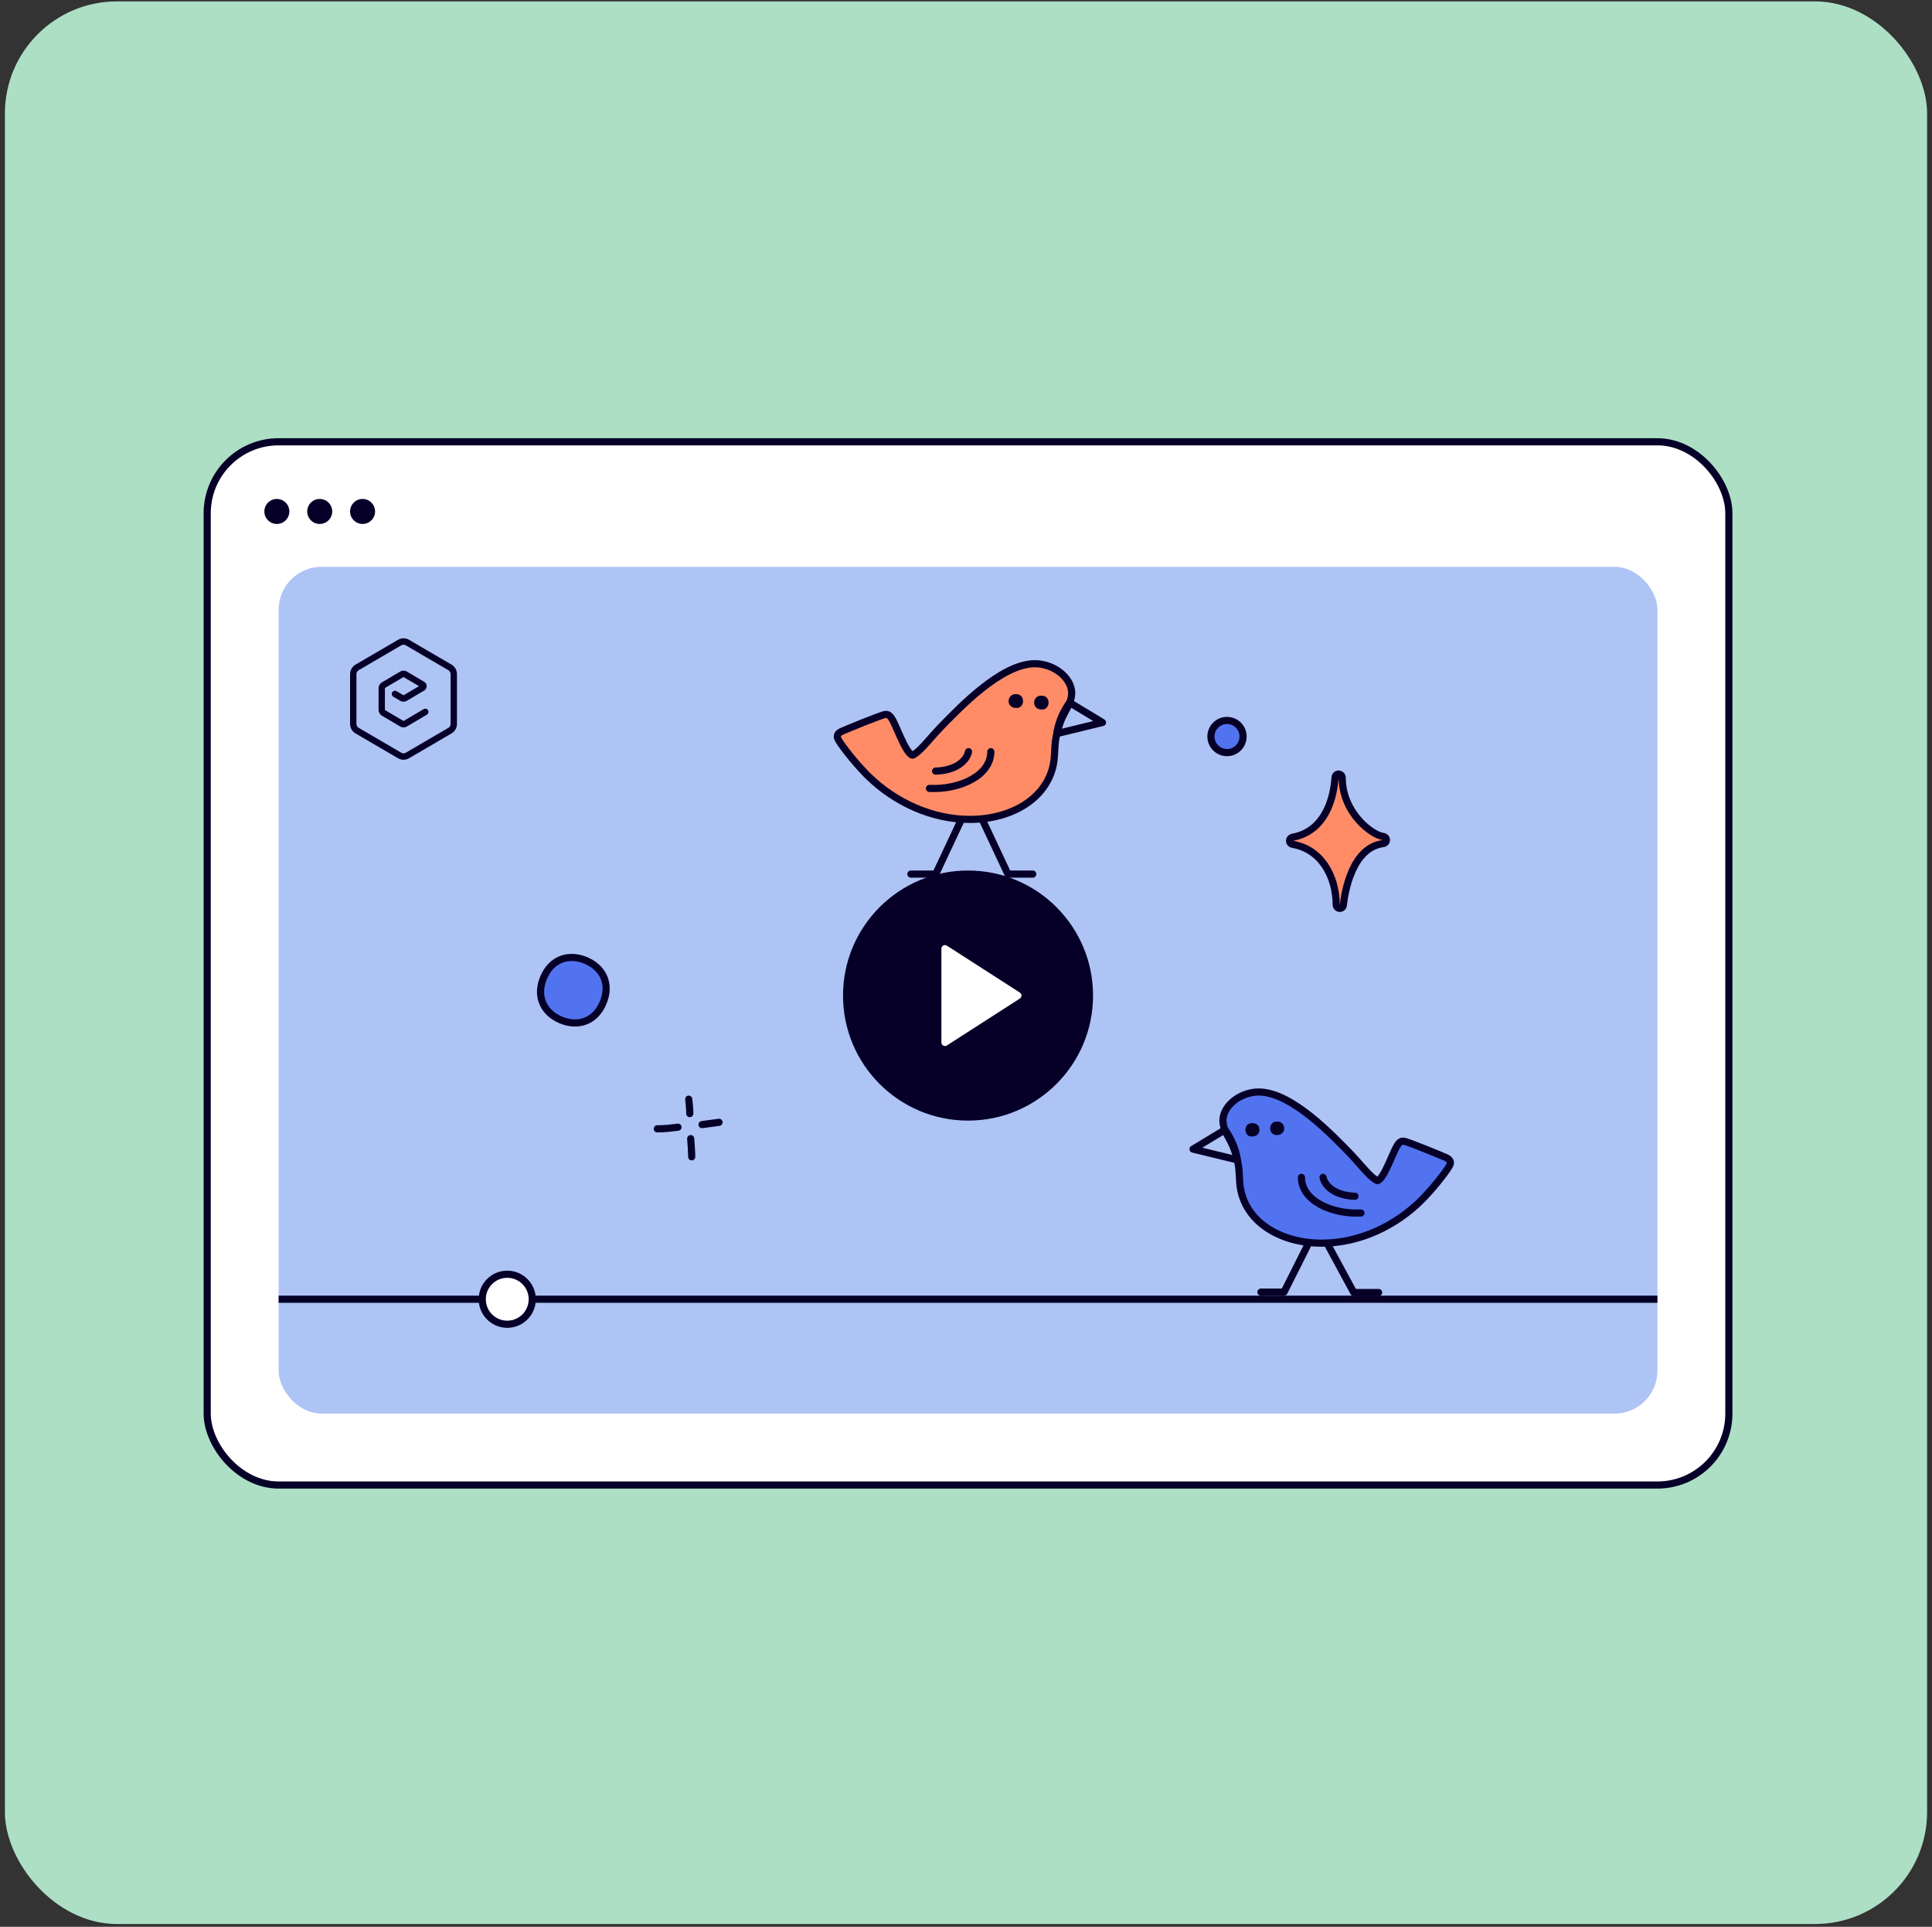 <svg width="345" height="344" viewBox="0 0 345 344" fill="none" xmlns="http://www.w3.org/2000/svg">
<rect x="0" y="0" width="345" height="344" fill="#333333" stroke="none"/>
<rect x="0.875" y="0.25" width="343.25" height="343.25" rx="20" fill="#ADDFC4"/>
<g clip-path="url(#clip0_2106_5507)">
<path d="M299.365 77.877C304.733 77.877 309.158 81.972 309.662 87.2H309.723V255.165C309.723 260.861 305.081 265.485 299.377 265.486H46.35C40.645 265.486 36.004 260.861 36.004 255.165V88.197C36.004 82.502 40.633 77.877 46.35 77.877H299.365Z" fill="white" stroke="#F7F5EE" stroke-width="1.993"/>
<circle cx="49.438" cy="91.311" r="2.232" fill="#060028"/>
<circle cx="57.093" cy="91.311" r="2.232" fill="#060028"/>
<circle cx="64.747" cy="91.311" r="2.232" fill="#060028"/>
<rect x="49.757" y="101.198" width="246.212" height="151.172" rx="7.654" fill="#AEC4F4"/>
<path d="M238.792 138.243C239.031 138.143 239.307 138.197 239.49 138.38L239.495 138.387C239.626 138.518 239.695 138.7 239.681 138.885C239.68 138.897 239.678 138.909 239.677 138.92C239.727 142.113 241.084 144.675 242.692 146.473C243.504 147.381 244.374 148.086 245.156 148.572C245.956 149.068 246.61 149.301 246.992 149.334C247.317 149.363 247.568 149.631 247.574 149.957C247.581 150.282 247.341 150.56 247.018 150.602C244.25 150.959 242.524 153.069 241.441 155.516C240.362 157.953 239.997 160.567 239.884 161.607C239.847 161.943 239.555 162.191 239.218 162.174C238.881 162.157 238.615 161.881 238.612 161.543C238.567 156.217 235.782 151.573 230.803 150.738C230.497 150.686 230.273 150.423 230.271 150.113C230.269 149.803 230.49 149.536 230.795 149.481C235.837 148.568 238.007 143.955 238.401 138.875C238.4 138.862 238.401 138.849 238.401 138.836C238.399 138.578 238.553 138.343 238.792 138.243Z" fill="#FF8C67" stroke="#060028" stroke-width="1.276" stroke-linejoin="round"/>
<path d="M97.062 174.573C97.776 172.857 98.918 171.75 100.294 171.247C101.659 170.748 103.174 170.874 104.596 171.465C106.017 172.056 107.175 173.042 107.784 174.361C108.397 175.691 108.418 177.282 107.704 178.999C106.99 180.715 105.848 181.822 104.472 182.325C103.107 182.824 101.592 182.698 100.17 182.107C98.749 181.516 97.591 180.53 96.982 179.211C96.369 177.881 96.348 176.29 97.062 174.573Z" fill="#5273EF" stroke="#060028" stroke-width="1.276" stroke-linejoin="round"/>
<path d="M123.177 198.817C123.188 198.102 123.054 196.796 122.987 196.239M123.517 206.531C123.528 205.816 123.4 204.066 123.338 203.281M128.397 200.372C127.856 200.453 126.15 200.681 125.363 200.778M117.37 201.531C118.714 201.547 119.952 201.379 121.074 201.244" stroke="#060028" stroke-width="1.276" stroke-linecap="round" stroke-linejoin="round"/>
<circle cx="219.108" cy="131.496" r="2.87" fill="#5273EF" stroke="#060028" stroke-width="1.276" stroke-linecap="round" stroke-linejoin="round"/>
<path d="M184.8 118.494C186.473 118.494 188.094 119.109 189.304 120.052C190.504 120.988 191.378 122.315 191.378 123.773C191.378 123.822 191.372 123.869 191.361 123.914C191.33 124.749 191.029 125.505 190.692 126.179C190.515 126.534 190.316 126.891 190.137 127.223C189.953 127.562 189.784 127.887 189.644 128.211C189.641 128.216 189.639 128.221 189.637 128.226C189.388 128.762 189.211 129.327 189.087 129.688L189.086 129.687C188.197 132.303 188.444 133.925 188.2 135.873L188.199 135.882C187.307 142.262 180.97 146.29 173.185 146.29C166.438 146.29 159.894 143.273 155.109 138.633L154.652 138.179C153.507 137.017 152.254 135.541 151.287 134.306C150.804 133.688 150.386 133.122 150.086 132.68C149.937 132.46 149.81 132.26 149.719 132.096C149.673 132.014 149.631 131.929 149.598 131.849C149.573 131.789 149.519 131.652 149.519 131.492C149.519 131.167 149.729 130.956 149.827 130.87C149.953 130.76 150.114 130.664 150.294 130.577C150.3 130.574 150.306 130.572 150.312 130.569C150.67 130.409 152.461 129.662 154.222 128.958C155.104 128.605 155.985 128.261 156.682 128.004C157.029 127.876 157.336 127.767 157.577 127.689C157.697 127.651 157.808 127.618 157.902 127.594C157.976 127.575 158.104 127.543 158.227 127.543L158.324 127.549C158.545 127.575 158.712 127.686 158.815 127.771C158.94 127.874 159.044 128.001 159.131 128.122C159.305 128.366 159.48 128.69 159.649 129.037C159.988 129.729 160.382 130.674 160.778 131.555C161.187 132.462 161.609 133.328 162.033 133.961C162.246 134.278 162.44 134.508 162.611 134.653C162.784 134.8 162.88 134.814 162.91 134.814C162.937 134.814 162.996 134.805 163.095 134.76C163.191 134.715 163.29 134.653 163.397 134.581C164.086 134.097 164.705 133.449 165.524 132.53C166.34 131.616 167.334 130.457 168.737 129.032L168.741 129.029C169.926 127.844 172.422 125.224 175.342 122.908C176.803 121.749 178.387 120.652 179.984 119.843C181.576 119.037 183.223 118.494 184.8 118.494Z" fill="#FF8C67" stroke="#060028" stroke-width="1.276" stroke-linejoin="round"/>
<path d="M171.588 146.486L167.096 156.054H162.658" stroke="#060028" stroke-width="1.276" stroke-linecap="round" stroke-linejoin="round"/>
<path d="M175.492 146.486L179.979 156.054H184.422" stroke="#060028" stroke-width="1.276" stroke-linecap="round" stroke-linejoin="round"/>
<path d="M172.951 134.197C172.621 135.825 170.704 137.561 167.074 137.667" stroke="#060028" stroke-width="1.276" stroke-linecap="round" stroke-linejoin="round"/>
<path d="M176.931 134.197C176.931 138.498 171.3 141.021 165.976 140.755" stroke="#060028" stroke-width="1.276" stroke-linecap="round" stroke-linejoin="round"/>
<path d="M190.995 125.434L196.872 128.99L188.728 130.97C188.728 130.97 188.93 128.351 190.995 125.434Z" stroke="#060028" stroke-width="1.276" stroke-linecap="round" stroke-linejoin="round"/>
<path d="M181.776 123.955C182.511 124.115 182.692 124.796 182.692 125.126C182.724 125.584 182.415 126.329 181.681 126.393C180.584 126.489 180.03 125.807 180.115 125.03C180.211 124.253 180.85 123.763 181.766 123.966L181.776 123.955Z" fill="#060028"/>
<path d="M186.333 124.232C187.067 124.391 187.248 125.073 187.248 125.403C187.28 125.86 186.972 126.606 186.237 126.67C185.14 126.765 184.587 126.084 184.672 125.307C184.768 124.53 185.406 124.04 186.322 124.242L186.333 124.232Z" fill="#060028"/>
<path d="M224.773 194.959C223.147 194.959 221.571 195.556 220.395 196.472C219.227 197.382 218.376 198.675 218.376 200.097C218.376 200.145 218.383 200.191 218.393 200.236C218.424 201.049 218.717 201.784 219.043 202.437C219.215 202.782 219.408 203.128 219.582 203.45C219.76 203.779 219.923 204.093 220.059 204.407C220.061 204.412 220.063 204.417 220.065 204.422C220.305 204.94 220.478 205.484 220.599 205.834L220.598 205.835C221.46 208.37 221.22 209.936 221.457 211.83L221.458 211.84C222.325 218.039 228.481 221.947 236.035 221.947C242.793 221.947 249.34 218.827 254.017 214.077C255.127 212.95 256.344 211.52 257.281 210.321C257.75 209.721 258.156 209.173 258.447 208.743C258.592 208.53 258.714 208.336 258.803 208.176C258.847 208.096 258.889 208.014 258.922 207.934C258.94 207.891 258.975 207.803 258.991 207.695L259 207.581L258.991 207.465C258.95 207.206 258.778 207.036 258.694 206.963C258.571 206.854 258.413 206.76 258.237 206.676C258.232 206.673 258.226 206.67 258.22 206.668C257.872 206.512 256.135 205.789 254.428 205.106C253.572 204.764 252.717 204.43 252.042 204.18C251.705 204.056 251.407 203.95 251.173 203.875C251.057 203.837 250.949 203.805 250.857 203.781C250.786 203.763 250.66 203.732 250.538 203.732C250.271 203.732 250.07 203.862 249.954 203.958C249.832 204.059 249.73 204.184 249.646 204.302C249.475 204.54 249.305 204.855 249.141 205.192C248.813 205.863 248.43 206.78 248.046 207.634C247.65 208.513 247.242 209.351 246.831 209.964C246.626 210.27 246.438 210.492 246.273 210.631C246.107 210.772 246.018 210.783 245.996 210.783C245.974 210.783 245.919 210.774 245.825 210.73C245.736 210.689 245.644 210.631 245.543 210.564C244.874 210.096 244.274 209.468 243.477 208.574C242.686 207.688 241.722 206.565 240.36 205.182L240.357 205.178C239.209 204.03 236.787 201.488 233.955 199.242C232.538 198.118 231.001 197.054 229.451 196.268C227.907 195.486 226.306 194.959 224.773 194.959Z" fill="#5273EF" stroke="#060028" stroke-width="1.276" stroke-linejoin="round"/>
<path d="M237.247 222.464L241.739 230.756H246.177" stroke="#060028" stroke-width="1.276" stroke-linecap="round" stroke-linejoin="round"/>
<path d="M233.459 222.391L229.293 230.683H225.167" stroke="#060028" stroke-width="1.276" stroke-linecap="round" stroke-linejoin="round"/>
<path d="M236.261 210.203C236.581 211.782 238.439 213.464 241.959 213.568" stroke="#060028" stroke-width="1.276" stroke-linecap="round" stroke-linejoin="round"/>
<path d="M232.402 210.203C232.402 214.373 237.863 216.819 243.024 216.561" stroke="#060028" stroke-width="1.276" stroke-linecap="round" stroke-linejoin="round"/>
<path d="M218.746 201.707L213.048 205.155L220.945 207.075C220.945 207.075 220.748 204.536 218.746 201.707Z" stroke="#060028" stroke-width="1.276" stroke-linecap="round" stroke-linejoin="round"/>
<path d="M227.704 200.272C226.992 200.427 226.816 201.088 226.816 201.408C226.785 201.852 227.085 202.574 227.797 202.636C228.86 202.729 229.397 202.069 229.314 201.315C229.221 200.562 228.602 200.087 227.714 200.283L227.704 200.272Z" fill="#060028"/>
<path d="M223.286 200.541C222.574 200.696 222.399 201.356 222.399 201.676C222.368 202.12 222.667 202.843 223.379 202.905C224.443 202.997 224.979 202.337 224.897 201.583C224.804 200.83 224.184 200.355 223.297 200.551L223.286 200.541Z" fill="#060028"/>
<path fill-rule="evenodd" clip-rule="evenodd" d="M64.054 119.651L71.653 115.213C71.903 115.066 72.212 115.066 72.463 115.213L80.062 119.651C80.312 119.797 80.467 120.068 80.467 120.361V129.237C80.467 129.53 80.312 129.8 80.062 129.947L72.463 134.385C72.212 134.531 71.903 134.531 71.653 134.385L64.054 129.947C63.803 129.8 63.649 129.53 63.649 129.237V120.361C63.649 120.068 63.803 119.797 64.054 119.651ZM71.085 114.219C71.687 113.867 72.428 113.867 73.03 114.219L80.629 118.657C81.23 119.008 81.601 119.658 81.601 120.361V129.237C81.601 129.94 81.23 130.589 80.629 130.941L73.03 135.379C72.428 135.73 71.687 135.73 71.085 135.379L63.487 130.941C62.885 130.589 62.514 129.94 62.514 129.237V120.361C62.514 119.658 62.885 119.008 63.487 118.657L71.085 114.219Z" fill="#060028"/>
<path fill-rule="evenodd" clip-rule="evenodd" d="M71.446 119.906C71.824 119.682 72.292 119.682 72.671 119.906L75.753 121.725C76.343 122.073 76.343 122.935 75.753 123.282L72.671 125.101C72.292 125.325 71.824 125.325 71.446 125.101L70.239 124.39C69.969 124.23 69.877 123.879 70.035 123.605C70.193 123.331 70.54 123.239 70.811 123.398L72.017 124.11C72.043 124.125 72.074 124.125 72.099 124.11L74.822 122.504L72.099 120.897C72.074 120.882 72.043 120.882 72.017 120.897L68.777 122.809C68.752 122.824 68.736 122.851 68.736 122.88V126.717C68.736 126.746 68.752 126.773 68.777 126.788L72.017 128.7C72.043 128.715 72.074 128.715 72.099 128.7L75.662 126.598C75.932 126.438 76.279 126.531 76.437 126.805C76.595 127.078 76.504 127.43 76.233 127.589L72.671 129.691C72.292 129.915 71.824 129.915 71.446 129.691L68.205 127.779C67.832 127.559 67.602 127.154 67.602 126.717V122.88C67.602 122.443 67.832 122.039 68.205 121.818L71.446 119.906Z" fill="#060028"/>
<circle cx="172.863" cy="177.741" r="22.325" fill="#060028"/>
<path d="M168.744 169.369L181.767 177.741L168.744 186.113V169.369Z" fill="white" stroke="white" stroke-width="1.276" stroke-linecap="round" stroke-linejoin="round"/>
<path d="M49.757 231.958L295.969 231.958" stroke="#060028" stroke-width="1.276" stroke-linejoin="round"/>
<circle cx="90.58" cy="231.959" r="4.465" fill="white" stroke="#060028" stroke-width="1.276"/>
</g>
<rect x="37" y="78.873" width="271.726" height="186.254" rx="12.757" stroke="#060028" stroke-width="1.276"/>
<defs>
<clipPath id="clip0_2106_5507">
<rect x="37" y="78.873" width="271.726" height="186.254" rx="12.757" fill="white"/>
</clipPath>
</defs>
</svg>
